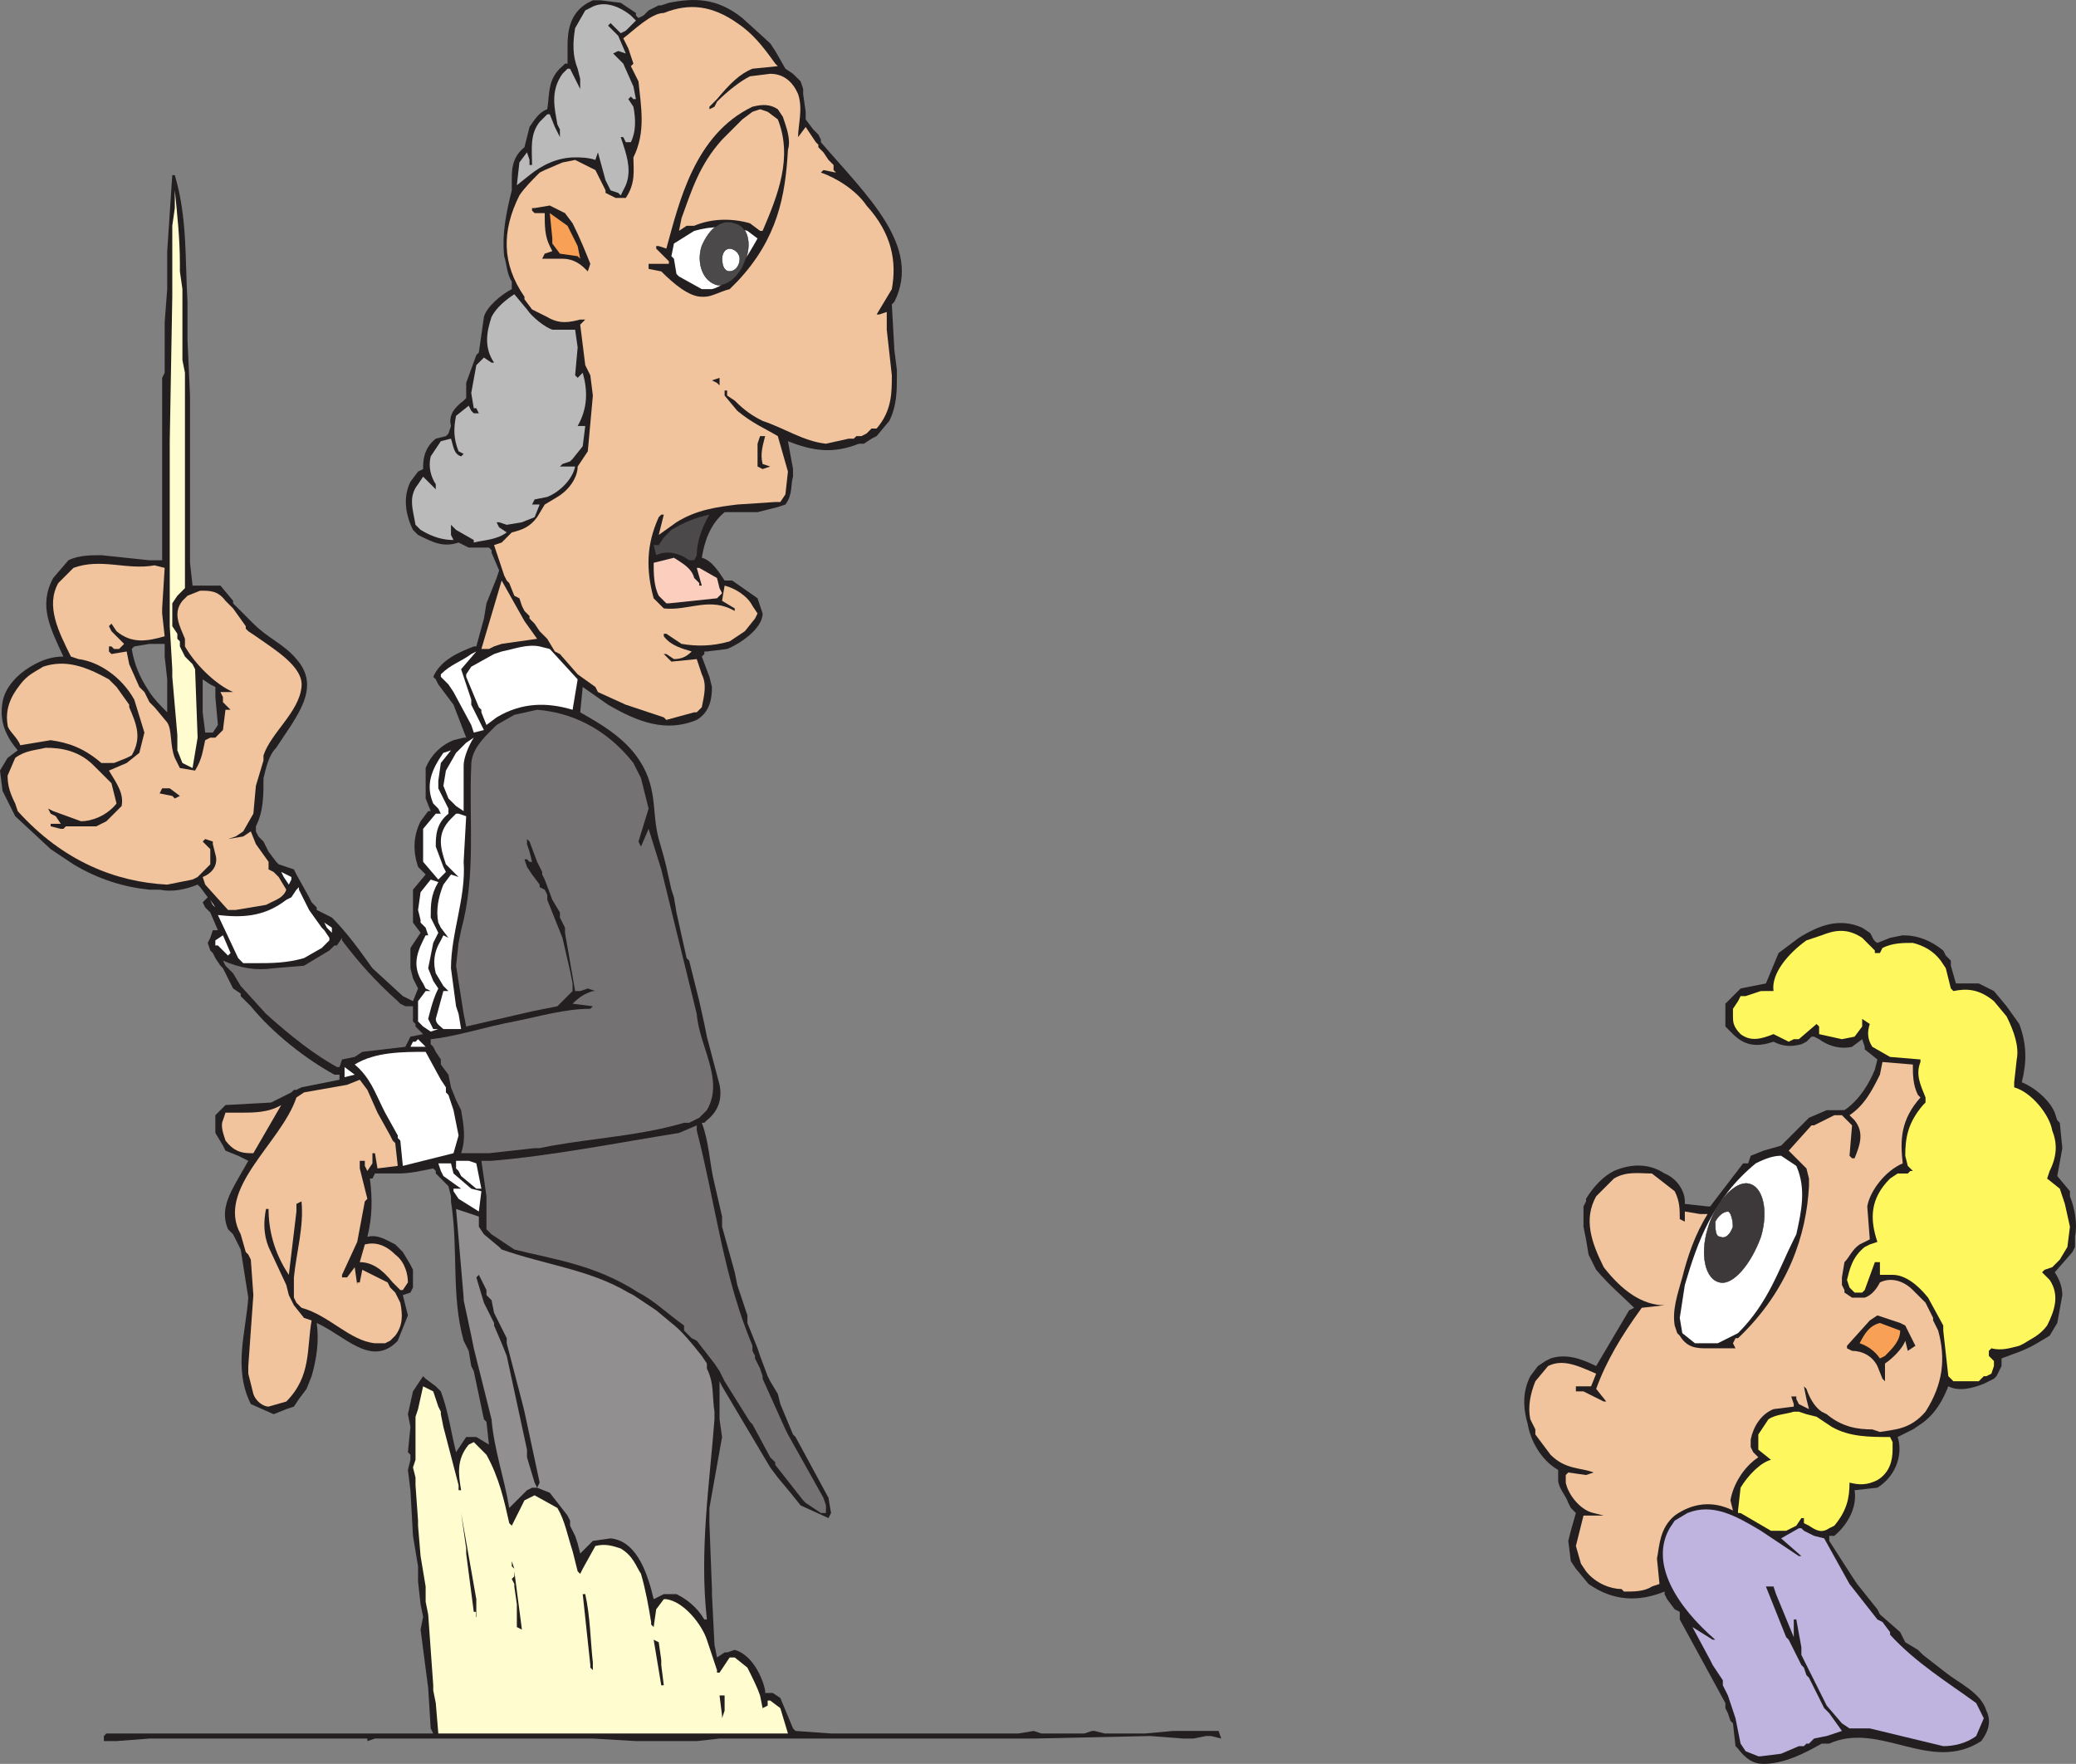 <svg xmlns="http://www.w3.org/2000/svg" width="614.544" height="522.083"><rect width="100%" height="100%" fill="#808080" stroke="none"/><path fill="#231f20" fill-rule="evenodd" d="M522 522.083c-3 0-5.25-1.5-7.5-4.5l-.75-.75-.75-6.75-.75-.75-.75-2.25-.75-1.5v-1.5l-13.5-24.75v-2.25l-1.5-.75-2.25-3-.75-1.5v-.75c-7.5 3-15 3-22.5-2.25l-3.75-4.5-1.5-2.25-.75-6 .75-3 1.5-5.25-1.5-1.5-.75-1.5c-.75-2.25-3-4.5-3-6.75v-3c-5.25-3-8.25-9-9-13.5-1.5-5.25-1.5-9.75.75-14.25l2.25-3 2.25-1.5 1.5-.75c4.5-1.5 9 0 13.5 2.25l9.75-16.5 1.5-.75c-3-3-7.5-6.75-11.25-11.25l-2.25-4.5-.75-4.5-.75-3.75v-6l.75-1.5v-.75c2.25-3.75 5.25-6.75 8.25-8.25 5.25-2.25 10.5-2.25 15 .75 3.75 1.5 6 5.25 6 8.25v.75l6.75.75h.75l9.75-12.75h1.5l.75-2.25 3.75-1.5 5.25-1.5 8.25-8.25 5.25-2.25H546c4.5-3 7.5-8.25 9-12l.75-3-3.75-3v-.75l-.75-2.25-3 2.25c-3 .75-6.75 0-9.75-2.25l-1.5-.75h-.75l-1.5 1.5-1.5.75c-3 .75-5.25.75-8.25-.75-4.5 1.5-8.25 1.5-12-2.25l-2.25-2.25v-6.75l4.5-4.5 7.5-1.5 3.75-9 6-4.5c6-3.75 12-6 18.75-3l2.25 1.5c.75.75.75 2.25 2.25 3l3.75-1.5 3.75-.75c4.5 0 8.25 1.5 12 4.5l.75 1.5 1.5 1.5v1.5l1.5 5.25h6.75l4.5 2.25 3.75 4.5 3.75 5.25c2.25 6 2.25 11.25.75 17.25 3.75 1.5 8.25 5.25 9.75 9l.75 2.25.75.75.75 7.5-1.5 8.25 3.75 4.5v1.5c1.5 3.75 2.25 8.25 1.5 12v3l-.75 1.5-5.25 6c1.5 2.25 2.25 4.5 2.25 6.75l-1.5 8.25-2.25 3.75-3.75 2.25c-3.75 2.25-6.75 3-10.5 4.5v2.25l-1.5 3-.75.75-3 1.5c-3.75 1.5-7.5 2.25-10.5.75-1.5 3.75-3.75 8.25-8.25 11.25l-2.25 1.5-4.5 2.25c1.5 4.5 0 11.25-6 15l-6.75.75c.75 4.5-1.5 9.75-6 13.5h-1.5v1.5l6.75 10.5 1.5 2.25 6 7.5.75 1.5 6 5.25 1.5 3 3.75 2.25 1.5 1.5 6.75 5.25c3.75 3 10.5 6 12 11.25 1.5 3 .75 6-1.5 9-15 9.75-30-6-45 .75h-2.25c-5.25 3-11.25 6-17.25 6"/><path fill="#bfb3e0" fill-rule="evenodd" d="m520.5 519.833-3.75-1.5-1.5-2.25-1.5-7.5-2.25-6.75-1.5-3v-1.5l-3-4.5-.75-1.5-5.25-9.75 6 3.75h.75c-11.25-9.75-19.5-22.5-13.5-33l1.5-2.25 3.75-2.25c7.5-3 14.25.75 21.75 5.25l11.25 7.5h.75l-6-5.25 5.25-3h.75l.75.75 3 1.5 3 .75 7.5 13.5 8.25 10.5 1.5.75 2.25 3v.75c7.5 8.25 17.25 14.25 25.5 20.25l2.25 4.5-2.25 5.25c-3 2.25-6.75 3-9.75 3l-21.75-5.25h-6l-2.25-1.5-4.5-5.25-7.5-15v-2.25l-1.5-8.25H531v5.25l-5.25-12.75-.75-2.25h-2.25l6 15 .75.75 3.75 7.5.75.75.75 2.25.75.75 4.5 9 1.5 1.5 3.75 5.25-4.5 1.5-3.75.75-1.5 1.5h-.75l-.75.75h-1.5l-5.25 2.25-6 .75h-.75"/><path fill="#231f20" fill-rule="evenodd" d="M62.25 513.083v1.5h46.5v.75l2.25-.75h64.5l12.75.75h18l6.75-.75h93l34.5-.75 9.75.75h3l3.75-.75h1.5l3 .75-.75-2.25h-13.5l-8.25.75h-12l-3-.75h-.75l-2.25.75h-12.75l-2.25-.75-4.5.75H246l-10.5-.75-.75-.75-3.75-9-2.25-1.5h-2.25v-.75c-.75-3.75-3.75-10.5-9-12l-2.25.75h-.75l-2.25 1.5-.75-3.75-.75-15v-1.5l-.75-19.5v-4.5l3.75-21-.75-5.25v-11.25l.75 1.5 14.25 24 2.25 3 3.75 4.5 3 3.75 8.25 3.75.75-1.5-.75-4.5-9.75-18-.75-.75-3.75-9-.75-3-2.25-3.75-.75-1.5-2.25-6-.75-2.25-3-7.5v-2.25l-3-9-.75-3.75-3.75-13.5v-3l-2.25-9.75c-1.5-6-1.5-12-3.75-18h.75l.75-.75c3.75-3 4.5-6.75 3.75-10.5l-3.75-14.25-.75-3.75-1.5-6.75-3-12-.75-.75-3-13.5-.75-4.5-.75-2.25-1.5-6.75-.75-3-1.5-5.25c-2.25-8.25 0-15.75-6.75-24.75-4.5-6-11.25-9.75-16.5-12.75l.75-7.5 7.5 5.25c9 5.25 17.25 8.25 26.25 4.5 3.75-2.25 4.5-6 4.5-9.75l-.75-3-2.25-6 .75-.75v-.75h.75l6-.75c3.75-1.5 10.5-6 10.5-10.5l-1.5-4.5-7.5-5.25h-2.25c-1.5-2.25-3.75-6-6.75-6.75.75-4.5 2.25-9.75 6.75-13.5h9.75l6-1.5 2.25-.75c2.25-3 1.5-6 2.25-8.25v-2.25l-1.5-8.25c7.5 3 13.5 3.75 21 .75h1.5l2.25-1.5 1.5-.75 3.75-4.5c2.25-4.5 2.25-9 2.25-13.5v-1.5l-.75-6-.75-13.5.75-.75c8.25-16.5-8.25-31.5-21.75-47.25v-.75l-.75-1.5-1.5-1.5-2.25-3v-2.25l-.75-5.25v-1.5l-.75-2.25-2.25-2.25-2.25-1.5-3-5.25-1.5-2.25-8.25-7.5c-7.5-6-14.25-6-21.75-4.5l-2.25.75H195l-3 1.5-1.5 1.5-1.5.75-.75-.75v-.75l-4.5-3-6-.75h-2.25l-1.5.75c-5.25 3-6 8.25-6 12.75v5.25h-.75l-.75.75c-4.5 3.75-3.75 8.25-4.5 12.75-2.25.75-3.75 3-5.25 5.25l-1.5 6c-3.75 3-3.75 6.75-3.75 9.75v3c-1.5 6-3 12.75-2.25 19.5.75 2.25.75 5.25 2.25 7.5v2.25c-3 1.5-7.5 5.25-8.25 8.25l-1.5 10.5-.75.75-3 8.25v4.5l-.75.75c-3 2.25-4.5 4.5-3.75 7.5l-.75 2.25-.75.75-3 .75c-3.75 3-3.75 6.75-3.75 9l-1.5.75-2.25 3c-2.25 4.5-1.5 9.75.75 14.25l1.5 1.5c4.5 2.25 7.5 3.75 12 2.25l3 1.5h6l.75.75v.75l2.25 5.25-.75 2.25-3 7.5-.75 4.5-2.25 8.25h-.75c-3.75 1.5-9.75 3.75-12 9l.75.75.75 1.5 4.5 6 3.75 9.75h-.75l-3 .75c-3.75 1.5-6.75 4.5-8.25 8.25v9l1.5 3.75h-.75l-2.25 3c-2.25 4.5-2.25 9-.75 13.5l2.25 2.25-3.75 4.5v9.75l2.25 3-3 4.5v6l.75 3 1.5 3-1.5 3.75-3-1.5-9-8.25c-3.75-5.25-7.5-10.5-12-15l-4.5-2.25v-.75l-1.5-1.5-.75-1.5-3.75-6.75-.75-1.5-4.5-1.5-.75-.75-2.25-3-1.5-3-1.5-1.5-.75-1.5v-1.5c2.25-4.5 2.25-9 2.25-14.25.75-3 1.5-6.75 3.75-9l4.5-6.75c3.75-6 7.5-12.75 1.5-19.5-3.75-4.5-8.25-6-12.75-10.5l-6-6v-.75l-3.75-4.5h-3v29.25l1.5.75v3l.75 8.25-1.5 2.25h-.75v53.25l2.25 5.25H63l-.75 2.25v3.75l.75.75.75 1.5 1.5 2.25.75.75 3 6 2.25 1.5v.75l3 3c6.75 8.25 16.5 15.75 24.75 20.25h1.5v1.5l-11.25 2.25-1.5.75H87l-.75.75-6 3-13.5.75-3 3v5.25l2.25 3.75.75 1.5 3.75 1.5 3 1.5-3 5.25c-3 5.25-5.25 9.75-3 15l1.5 1.5 2.25 4.5 2.25 14.25c-.75 10.5-4.5 21 .75 31.5l6.75 3 3.75-1.5 2.25-.75 1.5-2.25 2.25-3 1.5-3.75c1.5-5.25 2.25-10.5 1.5-15.75 8.25 3.75 15.75 12.75 23.25 6l.75-.75 3-7.5-1.5-6 2.25-.75.75-1.5v-5.25l-.75-1.5-2.25-3.75-2.25-2.25c-3-1.5-5.25-3-8.25-2.25 1.5-6 1.5-11.25.75-17.25h.75l.75-1.5h6.75c3.75 0 6.75-.75 10.5-1.5l.75.75v.75l3.75 3.75.75 3v1.5c2.25 14.25 0 27.75 3.75 41.25l1.5 3 .75 4.5.75 1.5 3 14.25.75.75.75 6.75-3.75-2.25h-3l-3 4.5c-1.5-6-2.25-12-4.5-18l-1.5-1.5-3-2.25-.75-.75-3 4.5-1.5 6.75.75 3.75-.75 7.5.75.75v1.5l-.75 3 .75 6 .75 13.5 1.5 9v4.5l.75 6.75.75 3.75-.75 3.75 2.25 17.25.75 12 .75 1.5h-66m0-310.5v-29.25H57l-.75-6.75v-49.5l-.75-16.5v-11.25c-.75-12.75 0-24.75-3.75-37.5H51l-1.5 22.5v11.25l-.75 9.75v15l-.75 1.5v54h-3.75v24.75h4.5v3.75l.75 6.75v9.75c-2.25-2.25-3.75-3.75-5.25-6v58.5h3c3.75.75 7.5 0 11.25-1.5l.75.75 2.25 3-1.5 1.5.75 1.5 1.5 1.5v-53.25h-1.5l-.75-6v-9.75l2.25 1.5m0 78.75v-3.75l-.75 1.5zm0 233.25v-1.5h-18v1.5h18m-18-324v-24.75l-14.25-1.5c-3 0-6.75 0-9.75 1.5l-4.5 5.25c-4.5 8.25-.75 15 3 23.25-3 0-6 .75-9.75 3s-7.5 6-8.25 10.5 0 9 4.5 14.25l-3 2.25-2.25 3.75.75 6 3.75 7.5 10.5 9.75 6.75 4.5c7.5 4.5 15 6.75 22.5 7.5v-58.5c-3-4.5-4.5-8.25-5.25-12.75l.75-.75 4.5-.75m0 324v-1.5H31.5l-.75.75v1.5h3.75l9.75-.75"/><path fill="#fffdcf" fill-rule="evenodd" d="M168 513.083h-38.25l-.75-9-.75-3.75v-1.5l-1.5-21-.75-3.75v-4.5l-1.5-9-.75-9v-1.5l-.75-10.5v-2.25l-.75-3 .75-2.25v-12.75l.75-2.25 1.5-6.75 3 1.5 1.5 4.5.75 1.5v.75l.75 3.75 4.5 17.25v1.5h.75c-.75-4.5-1.5-9 2.25-13.5l1.5-.75 3.75 3.75c3.75 6.75 5.25 13.5 6.75 20.25l.75.75 3.75-7.5 3-1.5 6.75 3.75c2.25 3.75 3 8.25 4.5 12.75l1.5 6 .75.75.75-1.5 3.75-6.75c3-.75 5.25 0 7.5.75 3.75 2.25 4.5 5.25 6 7.5 1.5 5.25 2.25 9.75 3 14.25v.75l.75.75.75-5.25 2.25-3h.75c5.25.75 10.5 7.5 12 12l3 9v.75h.75l3-4.5h1.5l3.75 3c1.5 3 3 6 3.75 8.25l.75 3.75 1.5-.75v-1.5h.75l3 2.25 2.25 7.5H168"/><path fill="#231f20" fill-rule="evenodd" d="m213.75 507.833-.75-6h1.5v4.5l-.75 2.25v-.75m-18-9-2.25-13.5 1.5.75.75 5.25v1.5l.75 6h-.75m-21-5.25v-.75l-2.25-21h.75c1.5 6.75 1.5 13.5 2.25 20.25v2.25l-.75-.75m-21.75-12v-6.75l-.75-5.25v-.75l-.75-1.5.75-.75v-1.5l2.25 17.25-1.5-.75"/><path fill="#918f90" fill-rule="evenodd" d="M208.5 479.333c-2.25-3.75-5.25-6-8.25-7.5h-3.75l-3 1.5-.75-3c-1.5-5.25-4.5-14.25-12-15l-5.25.75-3.75 3.75-.75-3-.75-2.25-1.5-3v-1.5l-.75-1.5-5.25-6.75-3.75-1.5.75-1.5-4.5-21-.75-3-4.5-17.25v-1.5l-3.75-7.5-.75-3.75-1.5-1.5v-1.5l-2.25-4.5-.75.75 2.25 7.5 3 6v.75l2.25 5.25 1.5 3.75 6 27.75v2.25l2.25 7.5.75 1.5h-1.5l-1.5.75-5.25 5.25c-1.5-9-4.5-17.25-5.25-26.25l-5.25-21-.75-3.75-2.25-10.5v-.75l-2.25-26.25 6.75 2.25v3l1.5 2.25 4.5 3.75.75.75c12.75 4.5 26.25 6 37.5 12.75l1.5.75 6.75 4.5 4.5 3.75c3 2.25 6 6 9 9.75l1.5 2.25v1.5c2.25 4.5 1.5 8.25 2.25 12.75v2.25c-1.5 19.5-4.5 39-2.25 59.25h-.75"/><path fill="#231f20" fill-rule="evenodd" d="m140.25 477.083-2.25-17.25v-1.5l-1.5-10.5 4.5 25.5v3.75h-.75"/><path fill="#f1c49e" fill-rule="evenodd" d="M480 470.333c-3 0-7.5-1.5-10.5-5.25l-1.5-2.25-1.5-5.25 2.25-9h6l-3-.75c-3.75-.75-7.5-5.25-8.25-9v-2.25l.75-.75 5.25.75 2.25-.75c-3.75-1.5-8.25-.75-12.75-5.25l-4.5-6v-1.5l-1.5-3c-.75-3.75 0-7.5 1.5-11.25l3.75-4.5c4.5-2.25 9 0 14.25 2.25l-1.5 3.75h-4.5v1.5h2.25l6 3h.75l-3-3.75c3-8.25 7.5-15.75 13.5-24l6.75-.75c-6.75 0-12.75-4.5-18-11.25-3.75-7.5-6-14.25-2.25-21l5.25-5.25c3.75-2.25 7.5-1.5 11.25-1.5l6.75 5.25c1.5 3 1.5 5.25 1.5 8.25l1.5.75v-3l4.5.75h2.25c-3.75 6-6 12.75-7.5 18.75-1.5 5.25-3 9.75-2.25 14.25l.75 2.25.75.75c2.25 3.75 5.25 3.75 8.25 3.75h8.25l-.75-1.5.75-1.5h.75c15-14.25 20.25-30.75 21-45v-2.25l-.75-3-5.25-5.25 6.75-7.5h.75l6-3h2.25l3 3-.75 9 .75.75h.75c1.5-3.75 3-7.5 0-11.25l-1.5-1.5c4.5-3 6.75-7.5 9-12l.75-3.75 9 .75c0 3 0 6 1.5 9l.75.75c-6 6.75-6 12.75-5.25 19.5-5.25 2.25-9.75 8.25-10.5 12.75l.75 9.75-3 1.5c-2.25 1.5-3 3.75-4.5 5.25l-.75 4.5v2.25l.75 1.5v.75l2.25 1.5H552c2.25-.75 3.75-3 4.5-4.5 3-1.5 6.75-.75 9.75 2.25l3.75 3.75 2.25 4.5v.75l1.5 3c2.25 8.25 1.5 15.75-3.75 24-4.5 5.25-9 5.25-13.5 6l-2.25-.75c-4.5 0-9-.75-13.5-4.5l-1.5-.75c-2.25-1.5-3.75-4.5-4.5-6.75l-.75-.75.75 3.75.75 3-3-1.5-.75-1.5v-.75h-1.5l.75 2.25v.75l-6 .75c-3.75 1.5-6 5.25-6.75 9v2.25l.75 1.5 1.5 1.5c-4.5 3-7.5 8.25-8.25 12.75l.75 3c-6-3-12-2.25-17.25 1.5-4.5 3.75-4.5 9-5.25 12.75l.75 7.5-2.25.75c-2.25 1.5-5.25 1.5-8.25 1.5l-.75-.75"/><path fill="#231f20" fill-rule="evenodd" d="M151.5 463.583v-1.5l.75 2.25zm0 0"/><path fill="#fff75e" fill-rule="evenodd" d="M525.75 453.083h-1.5l-9-5.25h-.75v-.75l.75-6.75c2.25-3.75 6-7.5 9-8.25l-3.75-3v-4.5l3-4.5c2.25-1.5 5.25-1.5 7.5-2.25h1.5l2.25.75 3 .75 4.5 3c5.25 3 11.25 3 17.25 3l.75 1.5v2.25c0 3-.75 6.75-4.5 9-3 1.5-5.25 1.5-8.25.75 0 4.5-.75 8.25-4.5 12.75l-1.5.75c-2.25 1.5-3.75.75-6-.75l-1.5-.75v-1.5h-.75l-1.5 2.25-3 1.5h-3"/><path fill="#747272" fill-rule="evenodd" d="m243 447.833-4.5-3-.75-.75-8.25-10.5v-.75l-1.5-1.5-5.25-9.75-.75-.75-7.5-12-1.5-3-1.5-2.25-5.25-6.75-1.5-.75-2.25-2.25v-1.5c-5.25-3.75-9-7.5-13.5-9.75-12.75-8.25-24.75-9.75-36.75-12.75l-6.75-4.5-1.5-1.5v-9.75l-1.5-10.5h3c18-1.5 36.75-5.25 55.5-8.25l5.25-2.25v1.5c5.25 20.25 7.5 40.5 15 60l1.5 3.75v1.5l.75 1.5v.75l1.5 3 .75 2.25v.75l6.75 15 .75 1.5 10.5 18.75.75 2.25v2.25H243"/><path fill="#f1c49e" fill-rule="evenodd" d="M79.5 416.333c-1.5 0-3.75-1.5-4.5-3.75l-1.5-6v-2.25l1.5-21-.75-10.5-.75-1.5-.75-.75-1.5-5.25c-7.5-13.5 12-27 16.5-40.5l2.25-1.5 12.75-2.25 3.75-1.5 2.25 3 3 6.75 3.75 6.75.75 1.5.75.75.75 6.75-6 .75-.75-4.5h-.75v3l-1.5 2.25-.75-1.5v-1.5h-1.5v2.25l2.25 9-.75.75-2.25 12-4.5 9.75v.75h1.5l2.25-3 .75 5.25v-.75h.75l.75-3.75 7.5 3.75.75 1.5 1.5 1.5 1.5 3c.75 3.75.75 6.75-1.5 9.75l-1.5 1.5-1.5.75h-3c-7.5-.75-13.5-8.25-21.75-10.5l-1.5-1.5-.75-1.5v-6c.75-7.5 3-15 2.25-22.5l-1.5.75v2.25l-2.25 18.75c-4.5-6.75-6-13.5-6-19.5h-.75c-.75 3.75-.75 7.5.75 11.25l5.25 11.25.75 3 1.5 3 3 3.75 2.25.75c-1.5 8.25 0 16.5-7.5 24l-5.25 1.5"/><path fill="#fff75e" fill-rule="evenodd" d="M579.75 408.833h-1.5l-1.5-1.5-1.5-13.5v-1.5l-4.5-8.25c-3-3.75-6.75-6.75-10.5-6.75h-3.75v-3.75H555l-3 8.25-.75.75H549l-1.5-1.5-.75-2.25c.75-3 1.5-6.75 5.25-9.75l1.5-.75 2.25-.75c-2.25-6.75-2.25-12.75 3.75-18.75l2.25-1.5h3l.75-.75h.75l-1.5-1.5-.75-3c0-5.25.75-9.75 5.25-15l.75-.75v-1.5c-1.5-3.75-3-6.75-1.5-10.5v-.75l-9-.75-5.25-3c-1.5-2.25-1.5-4.5-.75-6.75l-2.25-1.5v2.25l-2.25 3-3.75.75-6.75-1.5v-2.25l-.75-.75-5.25 4.5H531l-1.5.75-4.5-2.25c-3.75 1.5-6.75 2.25-9.75 0-2.25-2.25-2.25-3.75-2.25-5.25v-2.25l1.5-2.25.75-1.5h1.5l4.5-1.5H525c-.75-5.25 4.5-11.25 9.75-15l4.5-1.5c3.75-1.5 7.5-2.25 12 .75l3.75 3.75v.75h1.5l.75-1.5c3-1.5 6-1.5 9-1.5 3 .75 6 2.25 8.25 5.25l1.5 2.25 1.5 6 .75.75c3.75-.75 7.5-.75 12 3l3.75 4.5c2.25 4.5 3.75 9 3 12.75l-.75 6.75v1.5c5.25 1.5 10.5 8.25 11.25 12.75 1.5 3.75 1.5 7.5-.75 12l-.75 2.25 3.75 3 1.5 4.5 1.5 6.75-.75 6-2.25 3.75-2.25 2.25-2.25.75-.75.75 2.25 2.25c3 4.5 1.5 9-.75 13.5-2.25 3-4.5 3.75-6.75 5.25l-1.5.75c-3 .75-5.25 1.5-8.25.75l-.75.75v1.5l1.5 1.5v1.5l-.75 2.25-1.5.75h-.75l-1.5 1.5h-6"/><path fill="#231f20" fill-rule="evenodd" d="m557.25 408.083-1.5-3.75c-1.5-3-4.5-4.5-7.5-4.5l-1.5-.75v-.75l6.75-7.5 2.25-1.5 6.75 2.25 1.5.75 3 6-2.25 1.5-.75-3c-.75 2.25-3.75 5.25-6 6.75v5.25l-.75-.75"/><path fill="#f8a056" fill-rule="evenodd" d="M556.5 402.083c-1.5-2.25-3.75-3.75-6-4.5 1.5-3 3-5.25 6-6l6 2.25c0 3-2.25 5.25-4.5 7.5l-1.5.75"/><path fill="#fff" fill-rule="evenodd" d="M502.5 397.583h-.75l-3.75-3-.75-4.5 1.5-9.75c3.75-12.75 8.25-25.5 21-36 3-1.5 5.25-2.25 7.5-2.25l4.5 3c3 6.75 1.5 13.5 0 20.25l-.75 1.5c-4.5 9-7.5 18.75-16.5 27.75l-6 3h-6"/><path fill="#f1c49e" fill-rule="evenodd" d="m118.5 381.833-2.25-2.25c-3-3.75-6-6-9.75-6l1.5-5.25c3-.75 6 0 9 3 3 2.25 3.75 6 3.75 8.25l-1.5 2.25h-.75"/><path fill="#fff" fill-rule="evenodd" d="m141.75 358.583-6-3.75-1.5-2.25v-.75h2.25l-5.25-3.75-.75-1.5-.75-2.25h3.75l.75 3 5.25 4.5 3 .75-.75 6"/><path fill="#fff" fill-rule="evenodd" d="M141.75 351.833H141l-4.5-3.75-.75-1.5-.75-.75v-2.25h3.75l2.25.75 1.5 7.5h-.75m-22.5-6.75-.75-7.5-.75-.75v-.75l-3.75-6.75-.75-1.5c-2.25-4.5-3.75-9-8.25-12.75 6-3.75 14.25-3.75 21-3.75l4.5 8.25 1.5 2.25v1.5l.75.75 1.5 4.5 1.5 7.5-1.5 5.25-15 3.75"/><path fill="#747272" fill-rule="evenodd" d="M144.75 341.333h-8.25c1.5-4.5.75-8.25 0-12.75l-1.5-3-1.5-3.75-.75-3.75-2.25-3v-1.5l-1.5-2.25-.75-1.5-.75-.75v-1.5c7.5-.75 16.5-3.75 24.75-5.25 7.5-1.5 15-3.75 22.5-3.75l.75-.75-6-.75c2.25-2.25 3.75-3 6-3.75h.75l-2.25-.75-2.25.75h-1.5l-3-17.25v-1.5l-1.5-3v-1.5l-2.25-3.75-2.25-6-.75-1.5v-.75l-1.5-3-2.25-6-.75-.75v1.5l.75 2.25.75 3h-.75l-.75-.75h-.75l.75 2.25 1.5 2.25 2.25 3v.75l1.5.75.75 1.5v1.5l4.5 11.25 2.25 9.75.75 3.75v2.25l-4.5 4.5-7.5 1.5-19.5 4.5-.75-3.75-2.25-14.25.75-6.75.75-3.75c4.5-16.5 2.25-32.25 3-48.75 0-3.75 2.25-6.75 5.25-9.75l2.25-2.25 5.25-3 6.75-1.5c9.75.75 20.25 5.25 28.5 15.75l2.25 4.5 2.25 9-3 9.75.75 1.5 2.25-5.25 3.75 12 10.5 42.75c.75 9.75 8.25 19.5 3 28.5l-2.25 2.25-3 1.5h-1.5c-12.75 3.75-26.25 4.5-39 6.75l-3.75.75h-1.5l-13.5 1.5"/><path fill="#f1c49e" fill-rule="evenodd" d="M74.25 341.333c-3 0-5.25-.75-7.5-3.75-.75-2.25-1.5-4.5-.75-6l.75-2.25h4.5c3.75 0 8.25 0 12-2.25L75 341.333h-.75"/><path fill="#fff" fill-rule="evenodd" d="M102 318.833v-3l3 2.25zm0 0"/><path fill="#747272" fill-rule="evenodd" d="M99.75 315.833c-6.75-3.75-13.5-9-21-15.75l-7.5-8.25-2.25-3.75-2.25-2.25-.75-1.5c5.25 2.25 9.75 3 15 2.25l9-.75 7.5-4.5 1.5-1.5h.75l1.5-2.25v.75c4.5 6 9.75 12 16.5 18l.75.75 1.5.75h2.25v4.5l.75.75v.75l2.25 2.25-3.75.75-1.5 3-12.75 1.5-2.25 1.5-3.75.75-.75 2.25h-.75"/><path fill="#fff" fill-rule="evenodd" d="m121.5 309.833.75-1.5h.75l.75-.75 2.25 2.25h-4.5m6-4.5-2.25-1.5-1.5-1.5v-6l2.25-3h1.5l-1.5-.75-.75-1.5c-3-4.5-2.25-8.25 0-12.75l.75-1.5h.75l-.75-2.25-1.5-1.5v-.75l-.75-3 .75-5.25 3-3.75 2.25.75c-2.25 3.75-2.25 6.75-2.25 10.5l2.25 4.5-1.5 3-1.5 7.5 1.5 3.75 1.5 2.25c-1.5 3-2.25 6-3 9l1.5 3h1.5l-2.25.75"/><path fill="#fff" fill-rule="evenodd" d="M131.25 304.583c-.75-.75-2.25-1.5-2.25-3l2.25-8.25h1.5l-1.5-1.5-2.25-3.75c-.75-3-.75-6 1.5-9.75l.75-1.5 1.5.75-2.25-3-.75-1.5c-.75-3.75 0-7.5 1.5-11.25l2.25-3 2.25.75-3.75-3.75c-1.5-4.5-3-9 1.5-13.5l1.5-1.5h.75l2.25.75-.75 13.5c.75 10.5-3.75 21-3.75 31.5l1.5 11.25.75 2.25.75 4.5h-5.25M75 285.083h-3l-1.5-1.5-6-12.75c6.75.75 13.5.75 20.25-4.5l1.5-.75 1.5-2.25.75-.75v.75l3 6 3.75 5.25.75.75 1.5 2.25v.75l-2.25 2.25-5.25 3c-5.25 1.5-9.75 1.5-14.25 1.5H75m-7.5-2.25-3-3h-.75v-1.5l2.25-1.5 2.25 5.25-.75.75m30.75-6.75-1.5-1.5-.75-1.5 2.25 1.5v1.5"/><path fill="#f1c49e" fill-rule="evenodd" d="M69 269.333h-1.5l-6.75-7.5-.75-2.25c3.75-1.5 4.5-4.5 3.75-6.75l-.75-3v-.75l-2.25-.75-.75.75 2.25 2.25v4.5l-3.75 3.75-1.5.75-7.5 1.5c-15-.75-30.75-6.75-44.25-21.75l-.75-2.25c-1.5-3-2.25-5.25-2.25-8.25l2.25-5.25c3-2.25 6-2.25 9-3 4.5 0 9.75.75 14.25 5.25l5.25 5.25 1.5 6c-3 3.75-7.5 5.25-10.5 5.25l-8.25-3-1.5-.75.75 1.5 1.5.75 1.5 2.25h-3v.75l3 .75h.75l.75-.75h9l3-1.5 4.5-4.5c.75-3.75-1.5-6.75-3.75-10.5l5.25-2.25 3.75-3 1.5-6-3-9.75c-3.75-6.75-10.5-11.25-16.5-12l-2.25-.75c-3.75-7.5-7.5-15-3.75-21.75l4.5-4.5c8.25-3 15.75.75 24-.75l3 .75-.75 12v1.5l.75 6.75c-5.25 1.5-9.75 2.25-14.25-1.5l-1.5-2.25-.75.75.75 1.5 3.75 3.75-1.5 1.5h-1.5l-.75-.75h-.75v1.5l.75.75 4.5-.75.75 3.75 3 6.75 1.5 1.5 1.5 3 1.5 1.5 3.75 4.5c1.5 2.25.75 6.75 2.25 10.5l1.5 3 4.5.75c2.25-3.75 2.25-6 3-9l1.5-.75h1.5l2.25-2.25.75-6h1.5l-2.25-2.25v-1.5l-.75-1.5H69c-5.25-2.25-11.25-8.25-14.25-13.5v-2.25c-1.5-3.75-3.75-7.5-.75-11.25l1.5-1.5 3.75-1.5c3 0 5.25 0 7.5 3l2.25 2.25 3.75 5.25v.75l.75.75 2.25 1.5c5.25 3.75 14.25 9 13.5 15-.75 7.5-9 13.5-11.25 20.25v1.5l-2.25 7.5-.75 8.25-3 5.25-2.25 1.5-2.25.75 4.5-.75 2.25-1.5 1.5 3.75 3.75 5.25v2.25l1.5.75 1.5 1.5 2.25 3.75c-.75 2.25-3 3-4.5 3.75l-1.5.75-9 1.5H69"/><path fill="#fff" fill-rule="evenodd" d="m63.75 268.583-.75-.75-.75-1.5zm21.75-6.75-1.5-2.25-.75-1.5 3 1.5v.75l-.75 1.5m44.25-1.5-4.5-5.25v-9.75l3.75-4.5h1.5l-.75-1.5-1.5-1.5c-2.25-5.25-.75-9.75 3-15l2.25-.75-3 3.75-.75 5.25v2.25l3 6v1.5c-3.75 3-3.75 6.75-3.75 9.75l2.25 6 .75 1.5-2.25 2.25"/><path fill="#fff" fill-rule="evenodd" d="m137.25 240.083-2.25-1.5-2.25-2.25-1.5-3.75.75-4.5 3-5.25 3-3 2.25-1.5c-1.5 2.25-3 6-3 8.25v13.5"/><path fill="#231f20" fill-rule="evenodd" d="m51.75 236.333-.75-.75-3.75-.75.75-1.5h2.25l3 2.25-1.5.75"/><path fill="#fffdcf" fill-rule="evenodd" d="m55.5 226.583-1.5-.75-1.5-3.75v-4.5l-1.5-17.25v-2.25l-.75-12.75v-54.75l.75-42.75v-21l.75-5.25v-5.25c.75 7.5 1.5 14.25 1.5 21.75v2.25l.75 5.25v21l.75 3.75v63.75l-2.25 2.25-1.5 2.25v6.75l1.5 2.25v1.5l.75.75v1.5l1.5 3 2.25 2.25.75 1.5.75 20.25-1.5 9-1.5-.75"/><path fill="#f1c49e" fill-rule="evenodd" d="M31.5 225.833H30c-5.25-4.5-9.75-6-15-6.75l-9 1.5c-.75-2.25-3.75-4.5-3.75-6-.75-4.5.75-8.25 3.75-12 2.25-3 4.5-3.75 6.75-5.25 6.75-2.25 12.75 0 19.5 3.75l2.25 2.25 3.75 5.25v.75c2.25 5.25 3.75 9 .75 14.25l-1.5.75-3.75 1.5H31.5"/><path fill="#fff" fill-rule="evenodd" d="m140.25 216.833-.75-2.25-5.25-9.75-1.5-2.25-2.25-2.25v-.75c3-3 6-3.75 9-6l1.5-.75-4.5 5.25 3 9v1.5l3.75 7.5-3 .75"/><path fill="#fff" fill-rule="evenodd" d="m144 214.583-1.5-3.75v-.75l-.75-.75-3.75-9v-.75l1.5-2.25 6.75-3.75 2.25-.75c3.75-.75 7.5-2.25 11.25-1.5l3 .75 8.25 9-1.5 9c-7.5-2.25-15-2.25-22.5 2.25l-3 2.25"/><path fill="#f1c49e" fill-rule="evenodd" d="m196.5 212.333-11.25-3.75-8.25-3.75-.75-1.5-5.25-3.75-5.25-6-1.5-.75-2.25-3.75-2.25-2.25-1.5-2.25-1.5-1.5v-.75l-1.5-1.5-.75-1.5-.75-2.25-1.5-.75-1.5-3.75-.75-.75-.75-1.5-3-9 2.25-.75 3-3c3-.75 5.25-1.5 7.5-4.5l2.25-3.75 3.75-2.25c3.75-2.25 6-6 6-9l3-4.5 1.5-16.5-.75-6-1.5-3-1.5-12 1.5-1.5h-1.5c-3 .75-6 1.5-9.75-.75l-4.5-2.25-2.25-3v-.75c-6.75-9.75-6.75-19.5-1.5-30 1.5-2.25 3.75-4.5 6-6.75l1.5-.75 5.25-2.25 3.75-.75 6 3 3 6v.75l3 1.5h3c3-4.5 2.25-8.25 2.25-12 3.75-7.5 2.25-15 1.5-22.5l-2.25-4.5.75-.75-1.5-4.5-1.5-3c3-2.25 8.25-7.5 12-7.5 7.5-3 14.25-2.25 21.75 3 4.5 3 7.5 6.75 11.25 12l.75.75-7.5.75c-3.75 1.5-6.75 4.5-10.5 9l-2.25 2.25v.75l1.5-.75.75-1.5c3-3 6.75-6 9.75-7.5l6-.75c2.25 0 5.25.75 7.5 4.5l.75 1.5c1.5 4.5 0 9 0 12.75l2.25-3 3 4.5.75.75v.75l1.5 1.5 1.5 2.25 1.5 1.5v1.5l.75.75-3.75-.75-.75.75c4.5 1.5 10.5 5.25 13.5 9.75 7.5 8.25 9 16.5 7.5 24.75l-4.5 7.5h.75l2.25-.75v5.25l1.5 13.5c0 5.25 0 10.5-4.5 15.75H258l-1.5 1.5-1.5.75h-1.5l-.75.75h-1.5l-6.75 1.5c-6.75-.75-12-4.5-18.75-6.75-3-1.5-5.25-3-8.25-6l-2.25-1.5v-1.5h-.75v1.5l3.75 4.5c4.5 3.75 8.25 5.25 12 7.5l3 10.5-.75 6.75-1.5 2.25h-1.5l-11.25.75c-6 .75-12 1.5-18 5.25l-5.25 3.75 1.5-6h-.75l-.75.75c-3.75 8.25-3.75 15.75-1.5 24l3 3c6.75.75 12.75-3 19.5 0l1.5.75v-.75l-3.75-2.25.75-4.5c3 .75 6.75 3 8.25 6l1.5 2.25-.75 1.5-3 3.75-4.5 3c-5.25 1.5-9.75 1.5-14.25.75l-4.5-3h-.75v.75c2.25 3 6 3.75 8.25 4.5-1.5 1.5-3 2.25-5.25 2.25l-2.25-1.5h-.75l2.25 2.25 7.5-.75 1.5 4.5c1.5 3 .75 6 0 9.75l-1.5 1.5h-.75l-8.25 2.25-.75-.75m-54-20.25 6-20.25 6.75 12 3.75 5.25-10.5 1.5-2.25.75-1.5.75h-2.25"/><path fill="#fccebe" fill-rule="evenodd" d="M198 178.583h-.75l-2.25-2.25c-1.5-3-1.5-6.75-1.5-9.75l6-1.5c2.25 1.5 5.25 3 6 6l1.5 1.5v.75h.75l-1.5-5.25h.75l5.25 3 .75 3 .75 1.5-1.5 1.5-14.25 1.5"/><path fill="#4c494a" fill-rule="evenodd" d="M204 165.833c-3-2.25-6.75-3-9.75-1.5l-.75-3h1.5l1.5-2.25 2.25-2.25c3.75-2.25 7.5-3.75 11.25-4.5-2.25 3.75-3.75 8.25-3.75 12l-.75 1.5H204"/><path fill="#bbbaba" fill-rule="evenodd" d="m140.25 159.833-5.25-3-1.5-1.5v3l.75 1.5c-3 0-6-.75-9.75-3l-1.5-1.5c-.75-4.5-2.25-8.25.75-12l1.5-2.25 3.75 3.75v-1.5c-1.5-2.25-2.25-5.25-1.5-8.25l3-4.5 3-.75c.75 2.25.75 4.5 3 5.25l.75-.75-1.5-.75c-1.5-3.75-1.5-6.75-.75-10.5l3.75-3 .75 1.5.75.75h1.5l-.75-1.5h-.75l-.75-4.5 1.5-8.25 2.25-2.25 2.25 1.5h.75c-3-4.5-2.25-9-.75-13.5 1.5-3 4.5-5.25 6.75-6.75l3.75 4.5c1.5 2.25 5.25 5.25 7.5 6h6.75l.75 5.25-.75 8.25.75.75 1.5-1.5c1.5 5.25 1.5 10.5-1.5 15.75h2.25l-.75 6-3 3.75-.75.75-2.25.75-.75.75h4.5c-.75 3.75-4.5 7.5-8.25 9l-3.75.75-.75 1.5h2.25l-1.5 3.75-3.75 1.5-4.5.75-2.25-.75H147l.75 1.5 2.25 1.5c-3 2.25-6.75 2.25-9.75 3v-.75"/><path fill="#231f20" fill-rule="evenodd" d="m225.75 138.833-1.5-.75v-6.75l.75-2.25h1.5c-.75 3-1.5 5.25-.75 8.25l2.25.75-2.25.75m-13.5-25.5-1.5-.75 2.25-.75v2.25l-.75-.75m-4.5-25.5c-3.75 0-8.25-3.75-12-7.5l-3.75-.75v-1.5h6v-.75l-3.75-3.75v-.75h.75l2.25.75c3.75-13.5 8.25-33.75 25.5-42 3-.75 5.25-.75 7.5.75l1.5 2.25.75 2.25c.75 2.25 1.5 5.25.75 7.5-.75 13.5-3 26.25-15 39l-2.25 2.25c-3 .75-5.25 2.25-7.5 2.25h-.75"/><path fill="#fff" fill-rule="evenodd" d="m207.75 85.583-6.75-3.75-.75-.75-.75-4.5-.75-.75.75-3.75 6-3.75c5.25-1.5 10.5-1.5 15.75 0l3 2.25c-3 5.25-7.5 13.5-13.5 15h-3"/><path fill="#231f20" fill-rule="evenodd" d="M173.25 79.583c-2.25-2.25-4.5-3-6.75-3h-6l.75-1.5 2.25-.75-.75-1.5c-1.5-3-1.5-6-1.5-9.75h-3l-.75-.75v-.75h.75l4.5-.75 4.5 2.25 2.25 3c2.25 4.5 3.75 8.25 5.25 12l-.75 2.25-.75-.75"/><path fill="#f8a056" fill-rule="evenodd" d="m171 75.833-5.25-.75-2.25-3v-1.5l-.75-7.5 5.25 3.75 3 6 .75 3.75-.75-.75"/><path fill="#f1c49e" fill-rule="evenodd" d="m225 68.333-3-2.25c-5.25-1.5-11.25-1.5-16.5.75h-2.25l-2.25 1.5.75-3.75c3-8.25 5.25-15.75 12-23.25l6-6 3-2.25 2.25-.75 2.25.75 3 2.25c4.5 11.25 0 22.5-4.5 33H225"/><path fill="#bbbaba" fill-rule="evenodd" d="m183 57.083-2.25-.75-1.5-3-2.25-8.25-.75 2.25c-2.25-.75-4.5-.75-6-.75-5.25 0-9.75 2.25-13.5 5.25l-3.75 3 .75-6.75 2.25-3 .75 2.25v1.5h.75c0-4.5-.75-9 2.25-12.75l2.25-2.25h.75l1.5 3.75 1.5 3v-2.25l-.75-1.5c-.75-4.5-2.25-9.75 1.5-15l1.5-1.5h.75l3 6v-3l-.75-3c-1.5-3.75-1.5-7.5-.75-12l3-5.25 1.5-.75c3.75-2.25 8.25-.75 12 2.25l1.5 1.5-3 3-1.5.75-3-3-.75.75 3 3 2.25 5.25-2.25-.75-1.5.75 3 3 3 6.75.75 3.75h-.75l-.75-.75-.75.75 1.5 2.25c.75 3.75.75 7.5-.75 10.5h-1.5l-.75-1.5h-.75l.75 2.25c1.5 4.5 2.25 8.25.75 12l-1.5 3-.75-.75"/><path fill="none" stroke="#231f20" stroke-linecap="round" stroke-linejoin="round" stroke-miterlimit="10" stroke-width=".12" d="M141 478.583v-1.5"/><path fill="#4c494a" fill-rule="evenodd" d="M217.5 66.083c3.75.75 5.25 6 3 11.25-1.5 4.5-6 8.25-9 6.75-3.75-1.5-5.25-6.75-3.75-11.25 2.25-5.25 6-8.25 9.75-6.75"/><path fill="none" stroke="#231f20" stroke-linecap="round" stroke-linejoin="round" stroke-miterlimit="10" stroke-width=".12" d="M217.5 66.083c3.75.75 5.25 6 3 11.25-1.5 4.5-6 8.25-9 6.75-3.75-1.5-5.25-6.75-3.75-11.25 2.25-5.25 6-8.25 9.75-6.75zm0 0"/><path fill="#fff" fill-rule="evenodd" d="M216 73.583c-1.5 0-2.25 1.5-2.25 3 0 2.25.75 3.75 2.25 3.75s3-1.5 3-3.75c0-1.5-1.5-3-3-3"/><path fill="none" stroke="#231f20" stroke-linecap="round" stroke-linejoin="round" stroke-miterlimit="10" stroke-width=".12" d="M216 73.583c-1.5 0-2.25 1.5-2.25 3 0 2.25.75 3.75 2.25 3.75s3-1.5 3-3.75c0-1.5-1.5-3-3-3zm0 0"/><path fill="#3d393a" fill-rule="evenodd" d="M517.5 350.333c4.5.75 6 8.25 3.75 15.75-3 8.25-8.25 14.25-12 13.5-4.5-.75-6-8.25-3.75-15.75 2.25-8.25 8.25-14.25 12-13.5"/><path fill="none" stroke="#231f20" stroke-linecap="round" stroke-linejoin="round" stroke-miterlimit="10" stroke-width=".12" d="M517.5 350.333c4.5.75 6 8.25 3.75 15.75-3 8.25-8.25 14.25-12 13.5-4.5-.75-6-8.25-3.75-15.75 2.25-8.25 8.25-14.25 12-13.5zm0 0"/><path fill="#fff" fill-rule="evenodd" d="M511.5 358.583c.75 0 1.5 2.25 1.5 4.5-.75 2.25-2.25 3.75-3.75 3-1.5 0-1.5-2.25-1.5-4.5.75-1.5 2.25-3 3.75-3"/><path fill="none" stroke="#231f20" stroke-linecap="round" stroke-linejoin="round" stroke-miterlimit="10" stroke-width=".12" d="M511.5 358.583c.75 0 1.5 2.25 1.5 4.5-.75 2.25-2.25 3.75-3.75 3-1.5 0-1.5-2.25-1.5-4.5.75-1.5 2.25-3 3.75-3zm0 0"/></svg>
